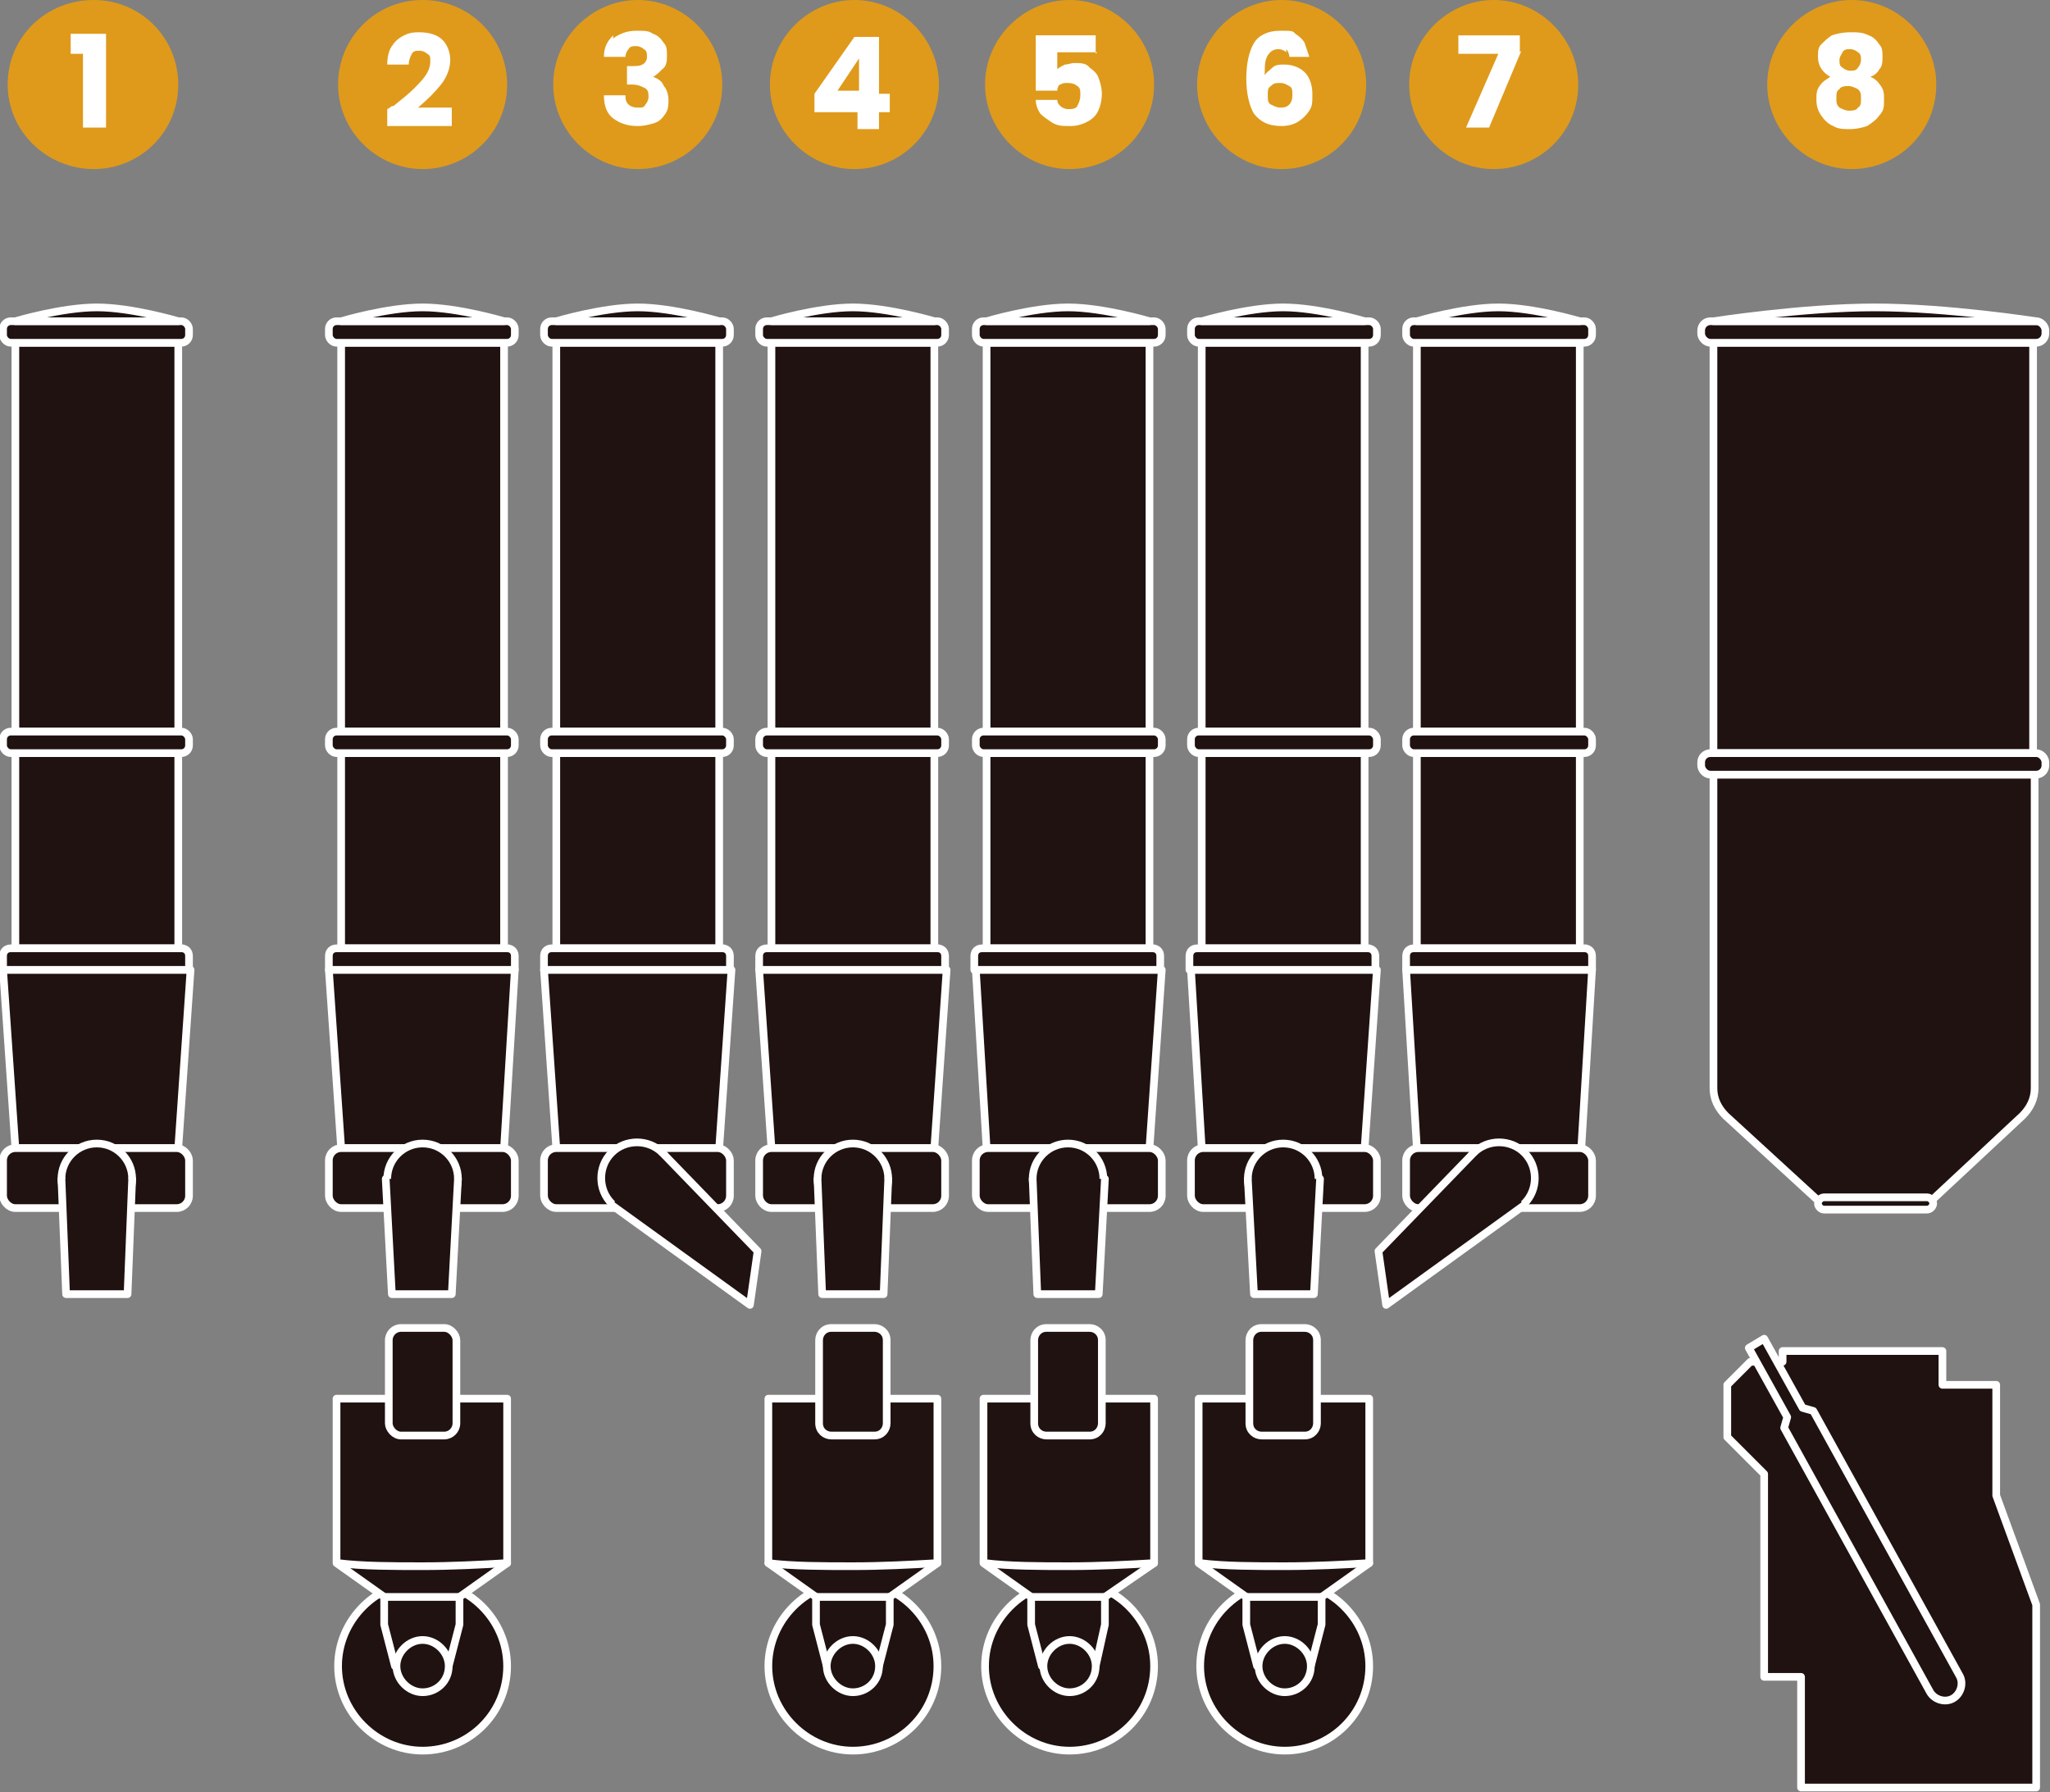 <?xml version="1.0" encoding="UTF-8"?>
<svg id="Capa_1" xmlns="http://www.w3.org/2000/svg" version="1.1" viewBox="0 0 133.4 116.6">
  <rect x="0" y="0" width="133.4" height="116.6" fill="#808080" stroke="none"/>
  <!-- Generator: Adobe Illustrator 29.4.0, SVG Export Plug-In . SVG Version: 2.1.0 Build 152)  -->
  <defs>
    <style>
      .st0 {
        fill: #df9a1b;
      }

      .st1 {
        fill: #1f1211;
      }

      .st2 {
        fill: none;
        stroke: #fff;
        stroke-linecap: round;
        stroke-linejoin: round;
        stroke-width: .5px;
      }

      .st3 {
        fill: #fff;
      }
    </style>
  </defs>
  <polygon class="st1" points="115.6 88.6 116 88.6 116 87.9 126.4 87.9 126.4 90.1 129.9 90.1 129.9 97.3 132.5 104.4 132.5 116.3 117.2 116.3 117.2 109.1 114.8 109.1 114.8 95.9 112.4 93.5 112.4 90.1 113.9 88.6 114.3 88.6 115.6 88.6"/>
  <polygon class="st2" points="115.6 88.6 116 88.6 116 87.9 126.4 87.9 126.4 90.1 129.9 90.1 129.9 97.3 132.5 104.4 132.5 116.3 117.2 116.3 117.2 109.1 114.8 109.1 114.8 95.9 112.4 93.5 112.4 90.1 113.9 88.6 114.3 88.6 115.6 88.6"/>
  <path class="st1" d="M127.5,109c.3.5.1,1.2-.4,1.5-.5.3-1.2.1-1.5-.4l-9.5-17.2.2-.7-2.5-4.5,1-.6,2.5,4.5.7.2,9.5,17.2Z"/>
  <path class="st2" d="M127.5,109c.3.5.1,1.2-.4,1.5-.5.3-1.2.1-1.5-.4l-9.5-17.2.2-.7-2.5-4.5,1-.6,2.5,4.5.7.2,9.5,17.2Z"/>
  <rect class="st1" x="22.2" y="22.3" width="10.6" height="25.3"/>
  <rect class="st2" x="22.2" y="22.3" width="10.6" height="25.3"/>
  <rect class="st1" x="22.2" y="49" width="10.6" height="12.7"/>
  <rect class="st2" x="22.2" y="49" width="10.6" height="12.7"/>
  <polygon class="st1" points="33.5 63.1 21.4 63.1 22.2 74.7 32.8 74.7 33.5 63.1"/>
  <polygon class="st2" points="33.5 63.1 21.4 63.1 22.2 74.7 32.8 74.7 33.5 63.1"/>
  <path class="st1" d="M33.1,61.7h-11.2c-.3,0-.5.2-.5.5v.9h12.1v-.9c0-.3-.2-.5-.5-.5"/>
  <path class="st2" d="M33.1,61.7h-11.2c-.3,0-.5.2-.5.5v.9h12.1v-.9c0-.3-.2-.5-.5-.5Z"/>
  <path class="st1" d="M32.8,74.7h-10.6c-.4,0-.8.4-.8.8v2.3c0,.4.4.8.8.8h10.6c.4,0,.8-.4.8-.8v-2.3c0-.4-.4-.8-.8-.8"/>
  <rect class="st2" x="21.4" y="74.7" width="12.1" height="3.9" rx=".8" ry=".8"/>
  <path class="st1" d="M33.1,47.6h-11.2c-.3,0-.5.2-.5.5v.5c0,.3.2.5.5.5h11.2c.3,0,.5-.2.5-.5v-.5c0-.3-.2-.5-.5-.5"/>
  <rect class="st2" x="21.4" y="47.6" width="12.1" height="1.4" rx=".5" ry=".5"/>
  <path class="st1" d="M33.1,20.9h-11.2c-.3,0-.5.2-.5.5v.5c0,.3.2.5.5.5h11.2c.3,0,.5-.2.5-.5v-.5c0-.3-.2-.5-.5-.5"/>
  <rect class="st2" x="21.4" y="20.9" width="12.1" height="1.4" rx=".5" ry=".5"/>
  <path class="st1" d="M29.8,76.7c0,1.3-1,2.3-2.3,2.3s-2.3-1-2.3-2.3,1-2.3,2.3-2.3,2.3,1,2.3,2.3"/>
  <circle class="st2" cx="27.5" cy="76.7" r="2.3"/>
  <polyline class="st1" points="25.1 76.7 25.5 84.2 29.4 84.2 29.8 76.7"/>
  <polyline class="st2" points="25.1 76.7 25.5 84.2 29.4 84.2 29.8 76.7"/>
  <path class="st1" d="M22.2,20.9s3-.9,5.3-.9,5.3.9,5.3.9h-10.6Z"/>
  <path class="st2" d="M22.2,20.9s3-.9,5.3-.9,5.3.9,5.3.9h-10.6Z"/>
  <path class="st1" d="M33,108.4c0,3.1-2.5,5.5-5.5,5.5s-5.5-2.5-5.5-5.5,2.5-5.5,5.5-5.5,5.5,2.5,5.5,5.5"/>
  <path class="st2" d="M33,108.4c0,3.1-2.5,5.5-5.5,5.5s-5.5-2.5-5.5-5.5,2.5-5.5,5.5-5.5,5.5,2.5,5.5,5.5Z"/>
  <polyline class="st1" points="29.2 108.4 29.9 105.7 29.9 103.9 33 101.7 33 91 27.5 91 21.9 91 21.9 101.7 25 103.9 25 105.7 25.7 108.4"/>
  <polyline class="st2" points="29.2 108.4 29.9 105.7 29.9 103.9 33 101.7 33 91 27.5 91 21.9 91 21.9 101.7 25 103.9 25 105.7 25.7 108.4"/>
  <path class="st1" d="M29.2,108.4c0,1-.8,1.7-1.7,1.7s-1.7-.8-1.7-1.7.8-1.7,1.7-1.7,1.7.8,1.7,1.7"/>
  <path class="st2" d="M29.2,108.4c0,1-.8,1.7-1.7,1.7s-1.7-.8-1.7-1.7.8-1.7,1.7-1.7,1.7.8,1.7,1.7Z"/>
  <path class="st1" d="M28.9,93.4h-2.8c-.4,0-.8-.3-.8-.8v-5.4c0-.4.3-.8.8-.8h2.8c.4,0,.8.3.8.8v5.4c0,.4-.3.8-.8.8"/>
  <rect class="st2" x="25.3" y="86.4" width="4.4" height="7" rx=".8" ry=".8"/>
  <path class="st1" d="M33,101.7c-1.7.1-3.6.2-5.5.2s-3.9,0-5.5-.2"/>
  <path class="st2" d="M33,101.7c-1.7.1-3.6.2-5.5.2s-3.9,0-5.5-.2"/>
  <path class="st1" d="M29.9,103.9c-.7,0-1.6,0-2.4,0s-1.7,0-2.4,0"/>
  <path class="st2" d="M29.9,103.9c-.7,0-1.6,0-2.4,0s-1.7,0-2.4,0"/>
  <path class="st1" d="M61,108.4c0,3.1-2.5,5.5-5.5,5.5s-5.5-2.5-5.5-5.5,2.5-5.5,5.5-5.5,5.5,2.5,5.5,5.5"/>
  <path class="st2" d="M61,108.4c0,3.1-2.5,5.5-5.5,5.5s-5.5-2.5-5.5-5.5,2.5-5.5,5.5-5.5,5.5,2.5,5.5,5.5Z"/>
  <polyline class="st1" points="57.2 108.4 57.9 105.7 57.9 103.9 61 101.7 61 91 55.5 91 50 91 50 101.7 53.1 103.9 53.1 105.7 53.8 108.4"/>
  <polyline class="st2" points="57.2 108.4 57.9 105.7 57.9 103.9 61 101.7 61 91 55.5 91 50 91 50 101.7 53.1 103.9 53.1 105.7 53.8 108.4"/>
  <path class="st1" d="M57.2,108.4c0,1-.8,1.7-1.7,1.7s-1.7-.8-1.7-1.7.8-1.7,1.7-1.7,1.7.8,1.7,1.7"/>
  <path class="st2" d="M57.2,108.4c0,1-.8,1.7-1.7,1.7s-1.7-.8-1.7-1.7.8-1.7,1.7-1.7,1.7.8,1.7,1.7Z"/>
  <path class="st1" d="M56.9,93.4h-2.8c-.4,0-.8-.3-.8-.8v-5.4c0-.4.3-.8.8-.8h2.8c.4,0,.8.3.8.8v5.4c0,.4-.3.8-.8.8"/>
  <path class="st2" d="M54.1,86.4h2.8c.4,0,.8.3.8.8v5.4c0,.4-.3.8-.8.8h-2.8c-.4,0-.8-.3-.8-.8v-5.4c0-.4.3-.8.8-.8Z"/>
  <path class="st1" d="M61,101.7c-1.7.1-3.6.2-5.5.2s-3.9,0-5.5-.2"/>
  <path class="st2" d="M61,101.7c-1.7.1-3.6.2-5.5.2s-3.9,0-5.5-.2"/>
  <path class="st1" d="M57.9,103.9c-.7,0-1.6,0-2.4,0s-1.7,0-2.4,0"/>
  <path class="st2" d="M57.9,103.9c-.7,0-1.6,0-2.4,0s-1.7,0-2.4,0"/>
  <path class="st1" d="M75.1,108.4c0,3.1-2.5,5.5-5.5,5.5s-5.5-2.5-5.5-5.5,2.5-5.5,5.5-5.5,5.5,2.5,5.5,5.5"/>
  <path class="st2" d="M75.1,108.4c0,3.1-2.5,5.5-5.5,5.5s-5.5-2.5-5.5-5.5,2.5-5.5,5.5-5.5,5.5,2.5,5.5,5.5Z"/>
  <polyline class="st1" points="71.3 108.4 71.9 105.7 71.9 103.9 75.1 101.7 75.1 91 69.5 91 64 91 64 101.7 67.1 103.9 67.1 105.7 67.8 108.4"/>
  <polyline class="st2" points="71.3 108.4 71.9 105.7 71.9 103.9 75.1 101.7 75.1 91 69.5 91 64 91 64 101.7 67.1 103.9 67.1 105.7 67.8 108.4"/>
  <path class="st1" d="M71.3,108.4c0,1-.8,1.7-1.7,1.7s-1.7-.8-1.7-1.7.8-1.7,1.7-1.7,1.7.8,1.7,1.7"/>
  <path class="st2" d="M71.3,108.4c0,1-.8,1.7-1.7,1.7s-1.7-.8-1.7-1.7.8-1.7,1.7-1.7,1.7.8,1.7,1.7Z"/>
  <path class="st1" d="M70.9,93.4h-2.8c-.4,0-.8-.3-.8-.8v-5.4c0-.4.3-.8.8-.8h2.8c.4,0,.8.3.8.8v5.4c0,.4-.3.8-.8.8"/>
  <path class="st2" d="M68.1,86.4h2.8c.4,0,.8.3.8.8v5.4c0,.4-.3.8-.8.8h-2.8c-.4,0-.8-.3-.8-.8v-5.4c0-.4.3-.8.8-.8Z"/>
  <path class="st1" d="M75.1,101.7c-1.7.1-3.6.2-5.5.2s-3.9,0-5.5-.2"/>
  <path class="st2" d="M75.1,101.7c-1.7.1-3.6.2-5.5.2s-3.9,0-5.5-.2"/>
  <path class="st1" d="M71.9,103.9c-.7,0-1.6,0-2.4,0s-1.7,0-2.4,0"/>
  <path class="st2" d="M71.9,103.9c-.7,0-1.6,0-2.4,0s-1.7,0-2.4,0"/>
  <path class="st1" d="M89.1,108.4c0,3.1-2.5,5.5-5.5,5.5s-5.5-2.5-5.5-5.5,2.5-5.5,5.5-5.5,5.5,2.5,5.5,5.5"/>
  <path class="st2" d="M89.1,108.4c0,3.1-2.5,5.5-5.5,5.5s-5.5-2.5-5.5-5.5,2.5-5.5,5.5-5.5,5.5,2.5,5.5,5.5Z"/>
  <polyline class="st1" points="85.3 108.4 86 105.7 86 103.9 89.1 101.7 89.1 91 83.5 91 78 91 78 101.7 81.1 103.9 81.1 105.7 81.8 108.4"/>
  <polyline class="st2" points="85.3 108.4 86 105.7 86 103.9 89.1 101.7 89.1 91 83.5 91 78 91 78 101.7 81.1 103.9 81.1 105.7 81.8 108.4"/>
  <path class="st1" d="M85.3,108.4c0,1-.8,1.7-1.7,1.7s-1.7-.8-1.7-1.7.8-1.7,1.7-1.7,1.7.8,1.7,1.7"/>
  <path class="st2" d="M85.3,108.4c0,1-.8,1.7-1.7,1.7s-1.7-.8-1.7-1.7.8-1.7,1.7-1.7,1.7.8,1.7,1.7Z"/>
  <path class="st1" d="M84.9,93.4h-2.8c-.4,0-.8-.3-.8-.8v-5.4c0-.4.3-.8.8-.8h2.8c.4,0,.8.3.8.8v5.4c0,.4-.3.8-.8.8"/>
  <path class="st2" d="M82.1,86.4h2.8c.4,0,.8.3.8.8v5.4c0,.4-.3.8-.8.8h-2.8c-.4,0-.8-.3-.8-.8v-5.4c0-.4.3-.8.8-.8Z"/>
  <path class="st1" d="M89.1,101.7c-1.7.1-3.6.2-5.5.2s-3.9,0-5.5-.2"/>
  <path class="st2" d="M89.1,101.7c-1.7.1-3.6.2-5.5.2s-3.9,0-5.5-.2"/>
  <path class="st1" d="M86,103.9c-.7,0-1.6,0-2.4,0s-1.7,0-2.4,0"/>
  <path class="st2" d="M86,103.9c-.7,0-1.6,0-2.4,0s-1.7,0-2.4,0"/>
  <rect class="st1" x="36.2" y="22.3" width="10.6" height="25.3"/>
  <rect class="st2" x="36.2" y="22.3" width="10.6" height="25.3"/>
  <rect class="st1" x="36.2" y="49" width="10.6" height="12.7"/>
  <rect class="st2" x="36.2" y="49" width="10.6" height="12.7"/>
  <polygon class="st1" points="47.6 63.1 35.4 63.1 36.2 74.7 46.8 74.7 47.6 63.1"/>
  <polygon class="st2" points="47.6 63.1 35.4 63.1 36.2 74.7 46.8 74.7 47.6 63.1"/>
  <path class="st1" d="M47.1,61.7h-11.2c-.3,0-.5.2-.5.5v.9h12.1v-.9c0-.3-.2-.5-.5-.5"/>
  <path class="st2" d="M47.1,61.7h-11.2c-.3,0-.5.2-.5.5v.9h12.1v-.9c0-.3-.2-.5-.5-.5Z"/>
  <path class="st1" d="M46.8,74.7h-10.6c-.4,0-.8.4-.8.8v2.3c0,.4.4.8.8.8h10.6c.4,0,.8-.4.8-.8v-2.3c0-.4-.4-.8-.8-.8"/>
  <rect class="st2" x="35.4" y="74.7" width="12.1" height="3.9" rx=".8" ry=".8"/>
  <path class="st1" d="M47.1,47.6h-11.2c-.3,0-.5.2-.5.5v.5c0,.3.2.5.5.5h11.2c.3,0,.5-.2.5-.5v-.5c0-.3-.2-.5-.5-.5"/>
  <rect class="st2" x="35.4" y="47.6" width="12.1" height="1.4" rx=".5" ry=".5"/>
  <path class="st1" d="M47.1,20.9h-11.2c-.3,0-.5.2-.5.5v.5c0,.3.2.5.5.5h11.2c.3,0,.5-.2.5-.5v-.5c0-.3-.2-.5-.5-.5"/>
  <rect class="st2" x="35.4" y="20.9" width="12.1" height="1.4" rx=".5" ry=".5"/>
  <path class="st1" d="M43.1,75c.9.9.9,2.4,0,3.3-.9.9-2.4.9-3.3,0-.9-.9-.9-2.4,0-3.3.9-.9,2.4-.9,3.3,0"/>
  <path class="st2" d="M43.1,75c.9.9.9,2.4,0,3.3-.9.9-2.4.9-3.3,0-.9-.9-.9-2.4,0-3.3.9-.9,2.4-.9,3.3,0Z"/>
  <polyline class="st1" points="39.8 78.4 48.8 84.9 49.3 81.4 43.1 75"/>
  <polyline class="st2" points="39.8 78.4 48.8 84.9 49.3 81.4 43.1 75"/>
  <path class="st1" d="M36.2,20.9s3-.9,5.3-.9,5.3.9,5.3.9h-10.6Z"/>
  <path class="st2" d="M36.2,20.9s3-.9,5.3-.9,5.3.9,5.3.9h-10.6Z"/>
  <rect class="st1" x="1" y="22.3" width="10.6" height="25.3"/>
  <rect class="st2" x="1" y="22.3" width="10.6" height="25.3"/>
  <rect class="st1" x="1" y="49" width="10.6" height="12.7"/>
  <rect class="st2" x="1" y="49" width="10.6" height="12.7"/>
  <polygon class="st1" points="12.4 63.1 .2 63.1 1 74.7 11.6 74.7 12.4 63.1"/>
  <polygon class="st2" points="12.4 63.1 .2 63.1 1 74.7 11.6 74.7 12.4 63.1"/>
  <path class="st1" d="M11.9,61.7H.7c-.3,0-.5.2-.5.5v.9h12.1v-.9c0-.3-.2-.5-.5-.5"/>
  <path class="st2" d="M11.9,61.7H.7c-.3,0-.5.2-.5.5v.9h12.1v-.9c0-.3-.2-.5-.5-.5Z"/>
  <path class="st1" d="M11.6,74.7H1c-.4,0-.8.4-.8.8v2.3c0,.4.4.8.8.8h10.6c.4,0,.8-.4.8-.8v-2.3c0-.4-.4-.8-.8-.8"/>
  <rect class="st2" x=".2" y="74.7" width="12.1" height="3.9" rx=".8" ry=".8"/>
  <path class="st1" d="M11.9,47.6H.7c-.3,0-.5.2-.5.5v.5c0,.3.2.5.5.5h11.2c.3,0,.5-.2.5-.5v-.5c0-.3-.2-.5-.5-.5"/>
  <rect class="st2" x=".2" y="47.6" width="12.1" height="1.4" rx=".5" ry=".5"/>
  <path class="st1" d="M11.9,20.9H.7c-.3,0-.5.2-.5.5v.5c0,.3.2.5.5.5h11.2c.3,0,.5-.2.5-.5v-.5c0-.3-.2-.5-.5-.5"/>
  <rect class="st2" x=".2" y="20.9" width="12.1" height="1.4" rx=".5" ry=".5"/>
  <path class="st1" d="M8.6,76.7c0,1.3-1,2.3-2.3,2.3s-2.3-1-2.3-2.3,1-2.3,2.3-2.3,2.3,1,2.3,2.3"/>
  <circle class="st2" cx="6.3" cy="76.7" r="2.3"/>
  <polyline class="st1" points="4 76.7 4.3 84.2 8.3 84.2 8.6 76.7"/>
  <polyline class="st2" points="4 76.7 4.3 84.2 8.3 84.2 8.6 76.7"/>
  <path class="st1" d="M1,20.9s3-.9,5.3-.9,5.3.9,5.3.9H1Z"/>
  <path class="st2" d="M1,20.9s3-.9,5.3-.9,5.3.9,5.3.9H1Z"/>
  <rect class="st1" x="50.2" y="22.3" width="10.6" height="25.3"/>
  <rect class="st2" x="50.2" y="22.3" width="10.6" height="25.3"/>
  <rect class="st1" x="50.2" y="49" width="10.6" height="12.7"/>
  <rect class="st2" x="50.2" y="49" width="10.6" height="12.7"/>
  <polygon class="st1" points="61.6 63.1 49.4 63.1 50.2 74.7 60.8 74.7 61.6 63.1"/>
  <polygon class="st2" points="61.6 63.1 49.4 63.1 50.2 74.7 60.8 74.7 61.6 63.1"/>
  <path class="st1" d="M61.1,61.7h-11.2c-.3,0-.5.2-.5.5v.9h12.1v-.9c0-.3-.2-.5-.5-.5"/>
  <path class="st2" d="M61.1,61.7h-11.2c-.3,0-.5.2-.5.5v.9h12.1v-.9c0-.3-.2-.5-.5-.5Z"/>
  <path class="st1" d="M60.8,74.7h-10.6c-.4,0-.8.4-.8.8v2.3c0,.4.4.8.8.8h10.6c.4,0,.8-.4.8-.8v-2.3c0-.4-.4-.8-.8-.8"/>
  <rect class="st2" x="49.4" y="74.7" width="12.1" height="3.9" rx=".8" ry=".8"/>
  <path class="st1" d="M61.1,47.6h-11.2c-.3,0-.5.2-.5.5v.5c0,.3.2.5.5.5h11.2c.3,0,.5-.2.5-.5v-.5c0-.3-.2-.5-.5-.5"/>
  <rect class="st2" x="49.4" y="47.6" width="12.1" height="1.4" rx=".5" ry=".5"/>
  <path class="st1" d="M61.1,20.9h-11.2c-.3,0-.5.2-.5.5v.5c0,.3.2.5.5.5h11.2c.3,0,.5-.2.5-.5v-.5c0-.3-.2-.5-.5-.5"/>
  <rect class="st2" x="49.4" y="20.9" width="12.1" height="1.4" rx=".5" ry=".5"/>
  <path class="st1" d="M57.8,76.7c0,1.3-1,2.3-2.3,2.3s-2.3-1-2.3-2.3,1-2.3,2.3-2.3,2.3,1,2.3,2.3"/>
  <circle class="st2" cx="55.5" cy="76.7" r="2.3"/>
  <polyline class="st1" points="53.2 76.7 53.5 84.2 57.5 84.2 57.8 76.7"/>
  <polyline class="st2" points="53.2 76.7 53.5 84.2 57.5 84.2 57.8 76.7"/>
  <path class="st1" d="M50.2,20.9s3-.9,5.3-.9,5.3.9,5.3.9h-10.6Z"/>
  <path class="st2" d="M50.2,20.9s3-.9,5.3-.9,5.3.9,5.3.9h-10.6Z"/>
  <rect class="st1" x="64.2" y="22.3" width="10.6" height="25.3"/>
  <rect class="st2" x="64.2" y="22.3" width="10.6" height="25.3"/>
  <rect class="st1" x="64.2" y="49" width="10.6" height="12.7"/>
  <rect class="st2" x="64.2" y="49" width="10.6" height="12.7"/>
  <polygon class="st1" points="75.6 63.1 63.5 63.1 64.2 74.7 74.8 74.7 75.6 63.1"/>
  <polygon class="st2" points="75.6 63.1 63.5 63.1 64.2 74.7 74.8 74.7 75.6 63.1"/>
  <path class="st1" d="M75.1,61.7h-11.2c-.3,0-.5.2-.5.5v.9h12.1v-.9c0-.3-.2-.5-.5-.5"/>
  <path class="st2" d="M75.1,61.7h-11.2c-.3,0-.5.2-.5.5v.9h12.1v-.9c0-.3-.2-.5-.5-.5Z"/>
  <path class="st1" d="M74.8,74.7h-10.6c-.4,0-.8.4-.8.8v2.3c0,.4.4.8.8.8h10.6c.4,0,.8-.4.8-.8v-2.3c0-.4-.4-.8-.8-.8"/>
  <rect class="st2" x="63.5" y="74.7" width="12.1" height="3.9" rx=".8" ry=".8"/>
  <path class="st1" d="M75.1,47.6h-11.2c-.3,0-.5.2-.5.5v.5c0,.3.2.5.5.5h11.2c.3,0,.5-.2.5-.5v-.5c0-.3-.2-.5-.5-.5"/>
  <rect class="st2" x="63.5" y="47.6" width="12.1" height="1.4" rx=".5" ry=".5"/>
  <path class="st1" d="M75.1,20.9h-11.2c-.3,0-.5.2-.5.5v.5c0,.3.2.5.5.5h11.2c.3,0,.5-.2.5-.5v-.5c0-.3-.2-.5-.5-.5"/>
  <rect class="st2" x="63.5" y="20.9" width="12.1" height="1.4" rx=".5" ry=".5"/>
  <path class="st1" d="M71.9,76.7c0,1.3-1,2.3-2.3,2.3s-2.3-1-2.3-2.3,1-2.3,2.3-2.3,2.3,1,2.3,2.3"/>
  <circle class="st2" cx="69.5" cy="76.7" r="2.3"/>
  <polyline class="st1" points="67.2 76.7 67.5 84.2 71.5 84.2 71.9 76.7"/>
  <polyline class="st2" points="67.2 76.7 67.5 84.2 71.5 84.2 71.9 76.7"/>
  <path class="st1" d="M64.2,20.9s3-.9,5.3-.9,5.3.9,5.3.9h-10.6Z"/>
  <path class="st2" d="M64.2,20.9s3-.9,5.3-.9,5.3.9,5.3.9h-10.6Z"/>
  <rect class="st1" x="78.2" y="22.3" width="10.6" height="25.3"/>
  <rect class="st2" x="78.2" y="22.3" width="10.6" height="25.3"/>
  <rect class="st1" x="78.2" y="49" width="10.6" height="12.7"/>
  <rect class="st2" x="78.2" y="49" width="10.6" height="12.7"/>
  <polygon class="st1" points="89.6 63.1 77.5 63.1 78.2 74.7 88.8 74.7 89.6 63.1"/>
  <polygon class="st2" points="89.6 63.1 77.5 63.1 78.2 74.7 88.8 74.7 89.6 63.1"/>
  <path class="st1" d="M89.1,61.7h-11.2c-.3,0-.5.2-.5.5v.9h12.1v-.9c0-.3-.2-.5-.5-.5"/>
  <path class="st2" d="M89.1,61.7h-11.2c-.3,0-.5.2-.5.5v.9h12.1v-.9c0-.3-.2-.5-.5-.5Z"/>
  <path class="st1" d="M88.8,74.7h-10.6c-.4,0-.8.4-.8.8v2.3c0,.4.4.8.8.8h10.6c.4,0,.8-.4.8-.8v-2.3c0-.4-.4-.8-.8-.8"/>
  <rect class="st2" x="77.5" y="74.7" width="12.1" height="3.9" rx=".8" ry=".8"/>
  <path class="st1" d="M89.1,47.6h-11.2c-.3,0-.5.2-.5.5v.5c0,.3.2.5.5.5h11.2c.3,0,.5-.2.5-.5v-.5c0-.3-.2-.5-.5-.5"/>
  <rect class="st2" x="77.5" y="47.6" width="12.1" height="1.4" rx=".5" ry=".5"/>
  <path class="st1" d="M89.1,20.9h-11.2c-.3,0-.5.2-.5.5v.5c0,.3.2.5.5.5h11.2c.3,0,.5-.2.5-.5v-.5c0-.3-.2-.5-.5-.5"/>
  <rect class="st2" x="77.5" y="20.9" width="12.1" height="1.4" rx=".5" ry=".5"/>
  <path class="st1" d="M85.9,76.7c0,1.3-1,2.3-2.3,2.3s-2.3-1-2.3-2.3,1-2.3,2.3-2.3,2.3,1,2.3,2.3"/>
  <circle class="st2" cx="83.5" cy="76.7" r="2.3"/>
  <polyline class="st1" points="81.2 76.7 81.6 84.2 85.5 84.2 85.9 76.7"/>
  <polyline class="st2" points="81.2 76.7 81.6 84.2 85.5 84.2 85.9 76.7"/>
  <path class="st1" d="M78.2,20.9s3-.9,5.3-.9,5.3.9,5.3.9h-10.6Z"/>
  <path class="st2" d="M78.2,20.9s3-.9,5.3-.9,5.3.9,5.3.9h-10.6Z"/>
  <rect class="st1" x="92.2" y="22.3" width="10.6" height="25.3"/>
  <rect class="st2" x="92.2" y="22.3" width="10.6" height="25.3"/>
  <rect class="st1" x="111.5" y="22.3" width="20.8" height="26.7"/>
  <rect class="st2" x="111.5" y="22.3" width="20.8" height="26.7"/>
  <path class="st1" d="M132.3,50.4h-20.8v20.4c0,.7.3,1.3.8,1.8l6,5.5h7.4l5.9-5.5c.5-.5.8-1.1.8-1.8v-20.5Z"/>
  <path class="st2" d="M132.3,50.4h-20.8v20.4c0,.7.3,1.3.8,1.8l6,5.5h7.4l5.9-5.5c.5-.5.8-1.1.8-1.8v-20.5Z"/>
  <rect class="st1" x="92.2" y="49" width="10.6" height="12.7"/>
  <rect class="st2" x="92.2" y="49" width="10.6" height="12.7"/>
  <polygon class="st1" points="103.6 63.1 91.5 63.1 92.2 74.7 102.9 74.7 103.6 63.1"/>
  <polygon class="st2" points="103.6 63.1 91.5 63.1 92.2 74.7 102.9 74.7 103.6 63.1"/>
  <path class="st1" d="M103.2,61.7h-11.2c-.3,0-.5.2-.5.5v.9h12.1v-.9c0-.3-.2-.5-.5-.5"/>
  <path class="st2" d="M103.2,61.7h-11.2c-.3,0-.5.2-.5.5v.9h12.1v-.9c0-.3-.2-.5-.5-.5Z"/>
  <path class="st1" d="M102.8,74.7h-10.6c-.4,0-.8.4-.8.8v2.3c0,.4.4.8.8.8h10.6c.4,0,.8-.4.8-.8v-2.3c0-.4-.4-.8-.8-.8"/>
  <rect class="st2" x="91.5" y="74.7" width="12.1" height="3.9" rx=".8" ry=".8"/>
  <path class="st1" d="M103.2,47.6h-11.2c-.3,0-.5.2-.5.5v.5c0,.3.2.5.5.5h11.2c.3,0,.5-.2.5-.5v-.5c0-.3-.2-.5-.5-.5"/>
  <rect class="st2" x="91.5" y="47.6" width="12.1" height="1.4" rx=".5" ry=".5"/>
  <path class="st1" d="M132.5,49h-21.2c-.4,0-.6.3-.6.6h0c0,.5.3.8.6.8h21.2c.4,0,.6-.3.6-.6h0c0-.5-.3-.8-.6-.8"/>
  <rect class="st2" x="110.7" y="49" width="22.4" height="1.4" rx=".6" ry=".6"/>
  <path class="st1" d="M132.5,20.9h-21.2c-.4,0-.6.3-.6.6h0c0,.5.3.8.6.8h21.2c.4,0,.6-.3.6-.6h0c0-.5-.3-.8-.6-.8"/>
  <rect class="st2" x="110.7" y="20.9" width="22.4" height="1.4" rx=".6" ry=".6"/>
  <path class="st1" d="M103.2,20.9h-11.2c-.3,0-.5.2-.5.5v.5c0,.3.2.5.5.5h11.2c.3,0,.5-.2.5-.5v-.5c0-.3-.2-.5-.5-.5"/>
  <rect class="st2" x="91.5" y="20.9" width="12.1" height="1.4" rx=".5" ry=".5"/>
  <path class="st1" d="M92.2,20.9s3-.9,5.3-.9,5.3.9,5.3.9h-10.6Z"/>
  <path class="st2" d="M92.2,20.9s3-.9,5.3-.9,5.3.9,5.3.9h-10.6Z"/>
  <path class="st1" d="M111.5,20.9s5.8-.9,10.5-.9,10.5.9,10.5.9h-21Z"/>
  <path class="st2" d="M111.5,20.9s5.8-.9,10.5-.9,10.5.9,10.5.9h-21Z"/>
  <path class="st1" d="M95.9,75c-.9.9-.9,2.4,0,3.3.9.9,2.4.9,3.3,0,.9-.9.9-2.4,0-3.3-.9-.9-2.4-.9-3.3,0"/>
  <path class="st2" d="M95.9,75c-.9.9-.9,2.4,0,3.3.9.9,2.4.9,3.3,0,.9-.9.9-2.4,0-3.3-.9-.9-2.4-.9-3.3,0Z"/>
  <polyline class="st1" points="99.2 78.4 90.2 84.9 89.7 81.4 95.9 75"/>
  <polyline class="st2" points="99.2 78.4 90.2 84.9 89.7 81.4 95.9 75"/>
  <path class="st1" d="M125.4,78.7h-6.7c-.2,0-.4-.2-.4-.4s.2-.4.4-.4h6.7c.2,0,.4.2.4.4s-.2.4-.4.4"/>
  <path class="st2" d="M125.4,78.7h-6.7c-.2,0-.4-.2-.4-.4s.2-.4.4-.4h6.7c.2,0,.4.2.4.4s-.2.4-.4.4Z"/>
  <path class="st0" d="M11.6,5.5c0,3.1-2.5,5.5-5.5,5.5S.5,8.6.5,5.5,3,0,6.1,0s5.5,2.5,5.5,5.5"/>
  <path class="st3" d="M4.6,3.5v-1.3h2.3v6.1h-1.5V3.5h-.8Z"/>
  <path class="st0" d="M33,5.5c0,3.1-2.5,5.5-5.5,5.5s-5.5-2.5-5.5-5.5S24.4,0,27.5,0s5.5,2.5,5.5,5.5"/>
  <path class="st3" d="M25.6,6.9c.5-.4,1-.8,1.3-1.1.3-.3.6-.6.8-.9.2-.3.3-.6.3-.9s0-.4-.2-.5c-.1-.1-.3-.2-.5-.2s-.4,0-.5.2c-.1.2-.2.4-.2.7h-1.4c0-.5.1-.9.3-1.2.2-.3.4-.5.8-.7s.7-.2,1-.2c.7,0,1.2.2,1.5.5s.5.8.5,1.3-.2,1.1-.6,1.6-.9,1-1.5,1.5h2.2v1.2h-4.2v-1.1c.2-.1.3-.2.3-.2Z"/>
  <path class="st0" d="M47,5.5c0,3.1-2.5,5.5-5.5,5.5s-5.5-2.5-5.5-5.5,2.5-5.5,5.5-5.5,5.5,2.5,5.5,5.5"/>
  <path class="st3" d="M39.9,2.5c.4-.3.9-.5,1.5-.5s.8,0,1.1.2c.3.1.5.3.7.6.2.2.2.5.2.8s0,.7-.3.9c-.2.2-.4.4-.6.5h0c.3.1.6.3.7.6.2.2.3.6.3.9s0,.6-.2.9c-.2.3-.4.5-.7.6-.3.1-.7.2-1.1.2-.7,0-1.2-.2-1.6-.5-.4-.3-.6-.8-.6-1.5h1.4c0,.2,0,.4.2.6.1.1.3.2.6.2s.4,0,.5-.2c.1-.1.2-.3.2-.5s0-.5-.3-.6c-.2-.1-.4-.2-.8-.2h-.3v-1.2h.3c.3,0,.5,0,.7-.1s.3-.3.3-.5,0-.4-.2-.5c-.1-.1-.3-.2-.5-.2s-.4,0-.5.2c-.1.1-.2.3-.2.5h-1.4c0-.6.2-1,.6-1.4Z"/>
  <path class="st0" d="M61.1,5.5c0,3.1-2.5,5.5-5.5,5.5s-5.5-2.5-5.5-5.5,2.5-5.5,5.5-5.5,5.5,2.5,5.5,5.5"/>
  <path class="st3" d="M53,7.2v-1.1l2.6-3.7h1.6v3.7h.7v1.2h-.7v1.1h-1.4v-1.1h-2.8ZM55.9,3.8l-1.4,2.1h1.4v-2.1Z"/>
  <path class="st0" d="M75.1,5.5c0,3.1-2.5,5.5-5.5,5.5s-5.5-2.5-5.5-5.5,2.5-5.5,5.5-5.5,5.5,2.5,5.5,5.5"/>
  <path class="st3" d="M71.4,3.4h-2.6v1.1c.1-.1.3-.2.5-.3.2,0,.4-.1.6-.1.4,0,.8,0,1,.3.3.2.5.4.6.7.1.3.2.6.2,1,0,.6-.2,1.2-.5,1.5s-.9.6-1.5.6-.8,0-1.2-.2c-.3-.2-.6-.4-.8-.6-.2-.3-.3-.6-.3-.9h1.4c0,.2.1.3.2.4.1.1.3.2.5.2s.5,0,.6-.2c.1-.2.2-.4.2-.7s0-.5-.2-.6c-.1-.1-.3-.2-.6-.2s-.3,0-.5.1c-.1,0-.2.2-.2.4h-1.4v-3.6h3.9v1.2Z"/>
  <path class="st0" d="M88.9,5.5c0,3.1-2.5,5.5-5.5,5.5s-5.5-2.5-5.5-5.5,2.5-5.5,5.5-5.5,5.5,2.5,5.5,5.5"/>
  <path class="st3" d="M83.7,3.4c-.1-.1-.3-.2-.5-.2-.3,0-.5.1-.7.4s-.2.7-.2,1.3c.1-.2.3-.3.5-.5s.5-.2.8-.2c.5,0,1,.2,1.3.5.3.3.5.8.5,1.4s0,.8-.2,1.1c-.2.3-.4.5-.7.7-.3.2-.7.3-1.1.3-.9,0-1.4-.3-1.8-.8-.3-.5-.5-1.3-.5-2.3s.2-1.8.5-2.3.9-.8,1.7-.8.8,0,1,.2c.3.2.5.4.6.6.1.3.2.6.3.9h-1.3c0-.2-.1-.4-.2-.5ZM82.7,5.6c-.2.1-.2.3-.2.6s0,.5.2.6.4.2.6.2.4,0,.6-.2c.1-.1.2-.3.2-.6s0-.5-.2-.6-.3-.2-.6-.2-.4,0-.6.2Z"/>
  <path class="st0" d="M102.7,5.5c0,3.1-2.5,5.5-5.5,5.5s-5.5-2.5-5.5-5.5,2.5-5.5,5.5-5.5,5.5,2.5,5.5,5.5"/>
  <path class="st3" d="M99,3.3l-2.1,5h-1.5l2.1-4.8h-2.6v-1.2h4v1.1Z"/>
  <path class="st0" d="M126,5.5c0,3.1-2.5,5.5-5.5,5.5s-5.5-2.5-5.5-5.5,2.5-5.5,5.5-5.5,5.5,2.5,5.5,5.5"/>
  <path class="st3" d="M118.3,3.7c0-.3,0-.6.2-.8.2-.2.4-.4.7-.6.3-.1.7-.2,1.2-.2s.8,0,1.2.2c.3.1.5.3.7.6.2.2.2.5.2.8s0,.6-.2.8c-.1.2-.3.4-.6.5.3.1.5.3.7.6.2.3.2.5.2.9s0,.7-.3,1c-.2.3-.5.5-.8.7-.3.1-.7.2-1.1.2s-.8,0-1.1-.2c-.3-.1-.6-.4-.8-.7s-.3-.6-.3-1,0-.6.2-.9c.2-.3.4-.4.7-.6-.5-.3-.8-.7-.8-1.3ZM119.7,5.8c-.2.1-.2.3-.2.6s0,.4.2.6c.2.1.4.2.6.2s.5,0,.6-.2c.2-.1.2-.3.2-.6s0-.4-.2-.6c-.2-.1-.4-.2-.6-.2s-.5,0-.6.2ZM120.9,3.4c-.1-.1-.3-.2-.5-.2s-.4,0-.5.2-.2.3-.2.5,0,.4.2.5c.1.1.3.2.5.2s.4,0,.5-.2c.1-.1.2-.3.2-.5s0-.4-.2-.5Z"/>
</svg>